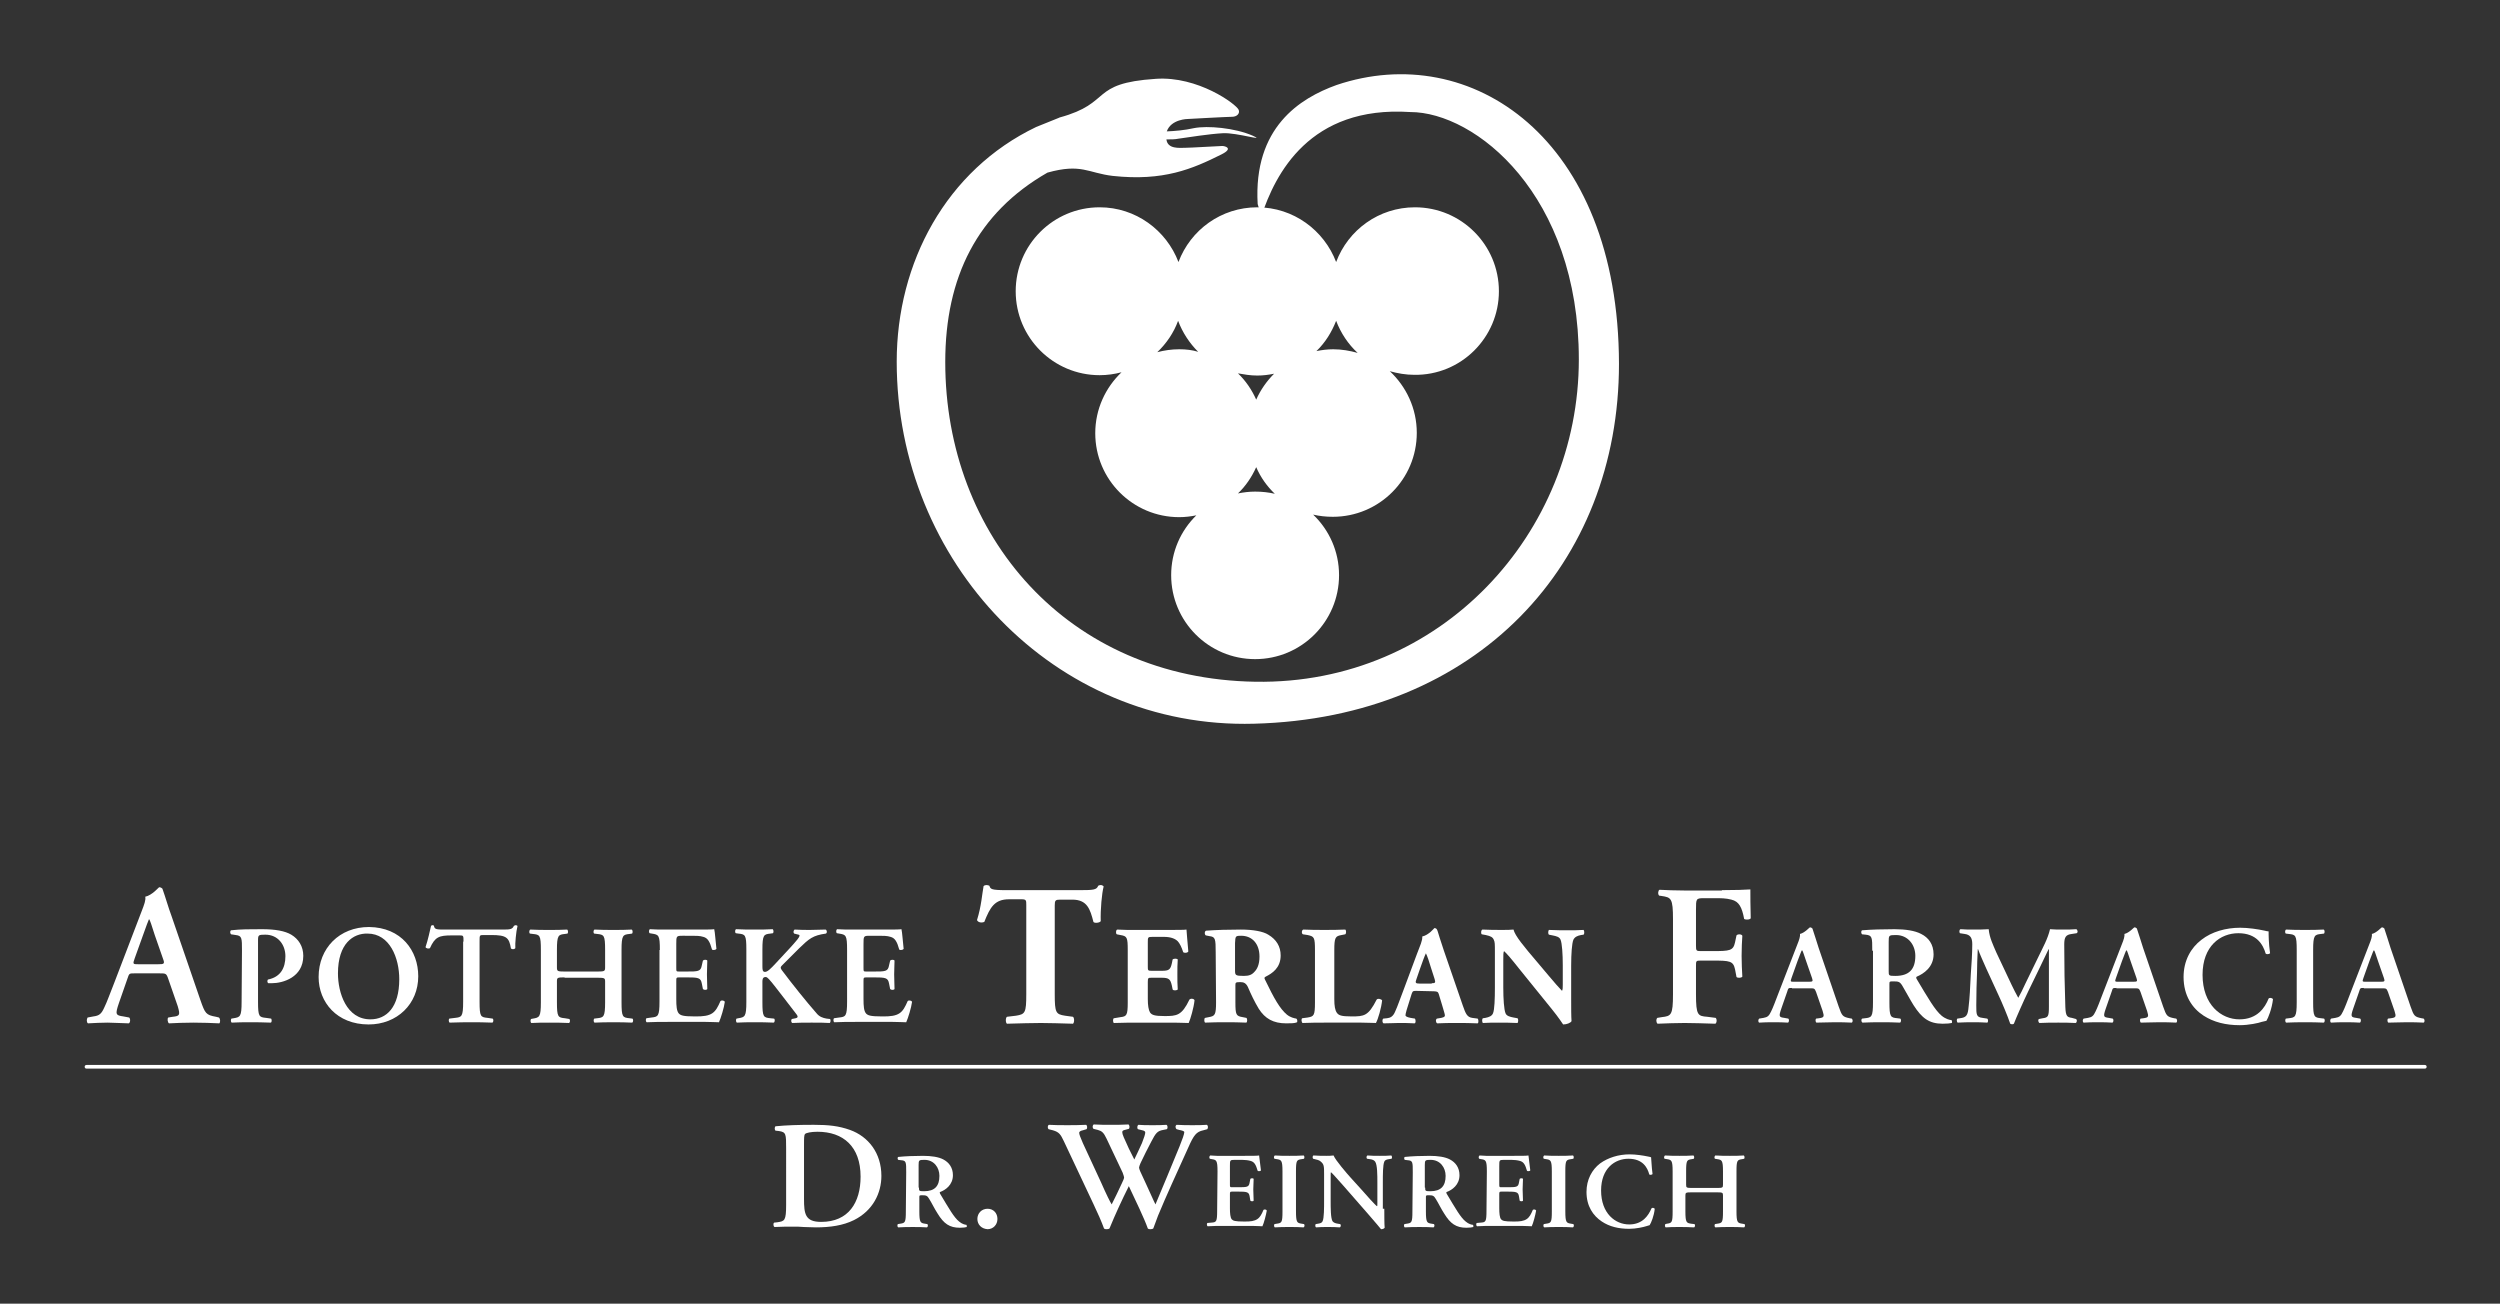 <?xml version="1.0" encoding="utf-8"?>
<!-- Generator: Adobe Illustrator 26.3.1, SVG Export Plug-In . SVG Version: 6.00 Build 0)  -->
<svg version="1.1" id="Ebene_1" xmlns="http://www.w3.org/2000/svg" xmlns:xlink="http://www.w3.org/1999/xlink" x="0px" y="0px"
	 viewBox="0 0 685 357.2" style="enable-background:new 0 0 685 357.2;" xml:space="preserve">
<rect x="0" y="0" width="685" height="357.2" fill="#333333" stroke="none"/>
<style type="text/css">
	.st0{fill:#FFFFFF;}
	.st1{fill-rule:evenodd;clip-rule:evenodd;fill:#FFFFFF;}
</style>
<g id="Hintergrund">
</g>
<g id="Hilfslinien_anzeigen">
</g>
<g>
	<g>
		<path class="st0" d="M36.8,266.7c-1.4,0-1.4,0-1.9,1.5l-2.3,6.6c-1.1,3.2-0.9,3.4,1.2,3.7l1.6,0.3c0.4,0.4,0.3,1.4-0.1,1.6
			c-1.8-0.1-3.6-0.1-5.8-0.2c-1.8,0-3.5,0.1-5.4,0.2c-0.4-0.3-0.4-1.1-0.1-1.6l1.6-0.3c1.6-0.2,2.2-0.7,3-2.5
			c0.7-1.4,1.5-3.7,2.7-6.7l7.5-19.6c0.7-1.8,1.2-3.1,1-4c1.9-0.4,3.7-2.6,3.8-2.6c0.4,0,0.7,0.2,0.9,0.4c0.9,2.5,1.6,5.1,2.5,7.5
			l7.9,23c1.3,3.7,1.5,4.1,4.3,4.6l0.8,0.2c0.4,0.4,0.4,1.3,0.1,1.6c-2.3-0.1-4.3-0.2-7.1-0.2c-2.4,0-4.8,0.1-6.7,0.2
			c-0.4-0.3-0.5-1.3-0.2-1.6l1.2-0.2c2-0.2,2.1-0.5,1.4-2.9l-2.6-7.5c-0.5-1.5-0.7-1.5-2.3-1.5H36.8z M43.4,264.2
			c1.5,0,1.8-0.1,1.3-1.4l-2.3-6.6c-0.9-2.9-1.3-4-1.5-4.3h-0.1c-0.2,0.4-0.7,1.8-1.6,4.3l-2.3,6.4c-0.6,1.6-0.4,1.6,0.9,1.6H43.4z"
			/>
		<path class="st0" d="M66.3,260.5c0-3.5,0-4.1-1.7-4.3l-1.3-0.2c-0.3-0.3-0.3-0.9,0-1.1c2.7-0.3,5-0.3,8.5-0.3c3.7,0,6.3,0.5,8,1.5
			c2,1.2,3.3,3.2,3.3,5.8c0,5.9-5.6,7.5-8.6,7.5c-0.3,0-0.7,0-1,0c-0.3-0.2-0.3-0.7-0.1-1c3.5-0.7,4.8-3.2,4.8-6.4
			c0-3.1-2-5.9-5.5-5.9c-1.9,0-2,0.1-2,1.6v16.8c0,4.1,0.3,4.2,2.2,4.4l1.4,0.2c0.2,0.3,0.2,1-0.1,1.1c-2.3-0.1-4-0.1-5.7-0.1
			s-3.4,0-5,0.1c-0.3-0.2-0.3-0.8-0.1-1.1L64,279c1.8-0.3,2.2-0.4,2.2-4.5L66.3,260.5L66.3,260.5z"/>
		<path class="st0" d="M114.6,267.5c0,7.6-5.8,13.2-13.6,13.2c-8.7,0-13.7-6.1-13.7-13c0-7.9,5.7-13.7,13.8-13.7
			C110,254.1,114.6,260.5,114.6,267.5z M92.6,266.7c0,5.3,2.3,12.6,8.9,12.6c4.4,0,7.9-3.3,7.9-11c0-5.8-2.6-12.5-8.7-12.5
			C96.8,255.7,92.6,258.5,92.6,266.7z"/>
		<path class="st0" d="M127,258c0-1.6,0-1.7-1-1.7h-2.2c-3.5,0-4.6,0.4-6,3.5c-0.3,0.2-1.1,0.1-1.2-0.3c0.7-2.1,1.2-4.5,1.5-5.8
			c0.1-0.1,0.2-0.2,0.4-0.2c0.2,0,0.3,0,0.4,0.2c0.2,1,0.7,1,3.3,1h15.7c1.9,0,2.5-0.1,2.9-1c0.2-0.1,0.3-0.2,0.5-0.2
			s0.4,0.1,0.5,0.2c-0.4,1.6-0.7,4.9-0.6,6.1c-0.2,0.3-0.8,0.4-1.2,0.1c-0.5-3-1.2-3.7-5.4-3.7h-2.2c-1,0-1,0.1-1,1.7v16.6
			c0,4.1,0.3,4.2,2.2,4.4l1.4,0.2c0.3,0.3,0.2,1-0.1,1.1c-2.2-0.1-4-0.1-5.7-0.1s-3.5,0-6,0.1c-0.3-0.2-0.3-0.9-0.1-1.1l1.6-0.2
			c1.8-0.2,2.2-0.3,2.2-4.4V258H127z"/>
		<path class="st0" d="M154.7,267.8c-2,0-2.1,0.1-2.1,1.1v5.7c0,4.1,0.3,4.2,2.2,4.4l1.2,0.2c0.3,0.3,0.2,1-0.1,1.1
			c-2-0.1-3.7-0.1-5.4-0.1s-3.4,0-4.9,0.1c-0.3-0.2-0.3-0.8-0.1-1.1l0.5-0.1c1.8-0.3,2.2-0.4,2.2-4.5v-14.3c0-4.1-0.3-4.2-2.2-4.4
			l-0.8-0.1c-0.3-0.2-0.2-1,0.1-1.1c1.7,0.1,3.5,0.1,5.2,0.1s3.4,0,4.9-0.1c0.3,0.2,0.3,0.9,0.1,1.1l-0.7,0.1
			c-1.8,0.2-2.2,0.3-2.2,4.4v4.7c0,1.1,0.1,1.2,2.1,1.2h9c2,0,2.1-0.1,2.1-1.2v-4.7c0-4.1-0.3-4.2-2.2-4.4l-0.8-0.1
			c-0.3-0.2-0.2-1,0.1-1.1c1.8,0.1,3.5,0.1,5.2,0.1s3.4,0,5-0.1c0.3,0.2,0.3,0.9,0.1,1.1l-0.7,0.1c-1.8,0.2-2.2,0.3-2.2,4.4v14.3
			c0,4.1,0.3,4.2,2.2,4.4l0.8,0.1c0.3,0.3,0.2,1-0.1,1.1c-1.7-0.1-3.4-0.1-5.1-0.1c-1.8,0-3.5,0-5.2,0.1c-0.3-0.2-0.3-0.8-0.1-1.1
			l0.8-0.1c1.8-0.2,2.2-0.3,2.2-4.4V269c0-1-0.1-1.1-2.1-1.1h-9V267.8z"/>
		<path class="st0" d="M180.8,260.3c0-4.1-0.3-4.2-2.2-4.5l-0.6-0.1c-0.3-0.3-0.2-1,0.1-1.1c0.7,0,1.5,0.1,2.4,0.1
			c0.8,0,1.7,0,2.6,0h7.4c2.5,0,4.7,0,5.2-0.1c0.2,0.7,0.4,3.7,0.6,5.4c-0.2,0.3-0.9,0.4-1.2,0.2c-0.6-2.2-1.2-3.2-2.4-3.5
			c-0.9-0.3-2-0.3-3.1-0.3H187c-1.7,0-1.7,0.1-1.7,2.3v6.5c0,1,0,1,0.9,1h1.8c3.3,0,4,0,4.3-1.7l0.3-1.3c0.3-0.3,1-0.3,1.2,0
			c0,1-0.1,2.4-0.1,3.8c0,1.5,0.1,2.8,0.1,4c-0.2,0.3-0.9,0.3-1.2,0l-0.3-1.5c-0.3-1.6-0.9-1.7-4.3-1.7h-1.8c-0.9,0-0.9,0.1-0.9,1
			v4.9c0,2,0.1,3.3,0.7,4c0.5,0.5,1.1,0.8,4.3,0.8c4.9,0.1,5.7-1,7.1-4.2c0.3-0.3,1-0.2,1.2,0.2c-0.2,1.6-1.1,4.5-1.6,5.6
			c-0.8,0-2.1-0.1-3.7-0.1c-1.6,0-3.5,0-5.8,0H183c-1.7,0-4,0-5.8,0.1c-0.3-0.2-0.3-0.8-0.1-1.1l1.4-0.2c1.8-0.2,2.2-0.3,2.2-4.4
			v-14.1H180.8z"/>
		<path class="st0" d="M208.9,264.6c0,1,0,1.7,0.7,1.7s1.6-0.9,2.9-2.3l3.9-4.2c0.5-0.5,1.6-1.8,2.1-2.4c0.7-0.9,0.7-1.2,0.3-1.3
			l-1.2-0.3c-0.3-0.3-0.2-0.8,0.1-1.1c1.6,0.1,2.9,0.1,4.3,0.1c1.7,0,2.8-0.1,4.2-0.1c0.4,0.1,0.5,0.9,0.1,1.1
			c-3.6,0.5-4.6,1.4-7.3,4c-1.7,1.7-3.2,3.2-4.7,4.7c-0.5,0.5-0.5,0.7-0.1,1.3c3,4,6.7,8.6,9.5,11.8c0.8,1,1.7,1.3,2.8,1.5l0.9,0.1
			c0.3,0.2,0.2,1-0.1,1.1c-1.3-0.1-2.9-0.1-4.9-0.1c-1.9,0-3.6,0-5.3,0.1c-0.4-0.2-0.4-0.9-0.1-1.1l1-0.2c0.6-0.1,0.7-0.5,0.3-1
			c-1.6-2-6.2-8.2-7.6-9.7c-0.3-0.3-0.6-0.6-0.9-0.6c-1,0-0.9,0.9-0.9,2v4.9c0,4.1,0.3,4.2,2.2,4.4l1,0.1c0.3,0.2,0.2,1-0.1,1.1
			c-1.8-0.1-3.5-0.1-5.2-0.1s-3.5,0-4.9,0.1c-0.3-0.2-0.3-0.9-0.1-1.1l0.5-0.1c1.8-0.3,2.2-0.4,2.2-4.5v-14.3c0-4.1-0.3-4.2-2.2-4.4
			l-0.7-0.1c-0.3-0.3-0.2-1,0.1-1.1c1.6,0.1,3.3,0.1,5.1,0.1c1.7,0,3.4,0,4.9-0.1c0.3,0.2,0.3,0.9,0.1,1.1l-0.7,0.1
			c-1.8,0.2-2.2,0.3-2.2,4.4L208.9,264.6L208.9,264.6z"/>
		<path class="st0" d="M232.1,260.3c0-4.1-0.3-4.2-2.2-4.5l-0.6-0.1c-0.3-0.3-0.2-1,0.1-1.1c0.7,0,1.5,0.1,2.4,0.1
			c0.8,0,1.7,0,2.6,0h7.4c2.5,0,4.7,0,5.2-0.1c0.2,0.7,0.4,3.7,0.6,5.4c-0.2,0.3-0.9,0.4-1.2,0.2c-0.6-2.2-1.2-3.2-2.4-3.5
			c-0.9-0.3-2-0.3-3.1-0.3h-2.6c-1.7,0-1.7,0.1-1.7,2.3v6.5c0,1,0,1,0.9,1h1.8c3.3,0,4,0,4.3-1.7l0.3-1.3c0.3-0.3,1-0.3,1.2,0
			c0,1-0.1,2.4-0.1,3.8c0,1.5,0.1,2.8,0.1,4c-0.2,0.3-0.9,0.3-1.2,0l-0.3-1.5c-0.3-1.6-0.9-1.7-4.3-1.7h-1.8c-0.9,0-0.9,0.1-0.9,1
			v4.9c0,2,0.1,3.3,0.7,4c0.5,0.5,1.1,0.8,4.3,0.8c4.9,0.1,5.7-1,7.1-4.2c0.3-0.3,1-0.2,1.2,0.2c-0.2,1.6-1.1,4.5-1.6,5.6
			c-0.8,0-2.1-0.1-3.7-0.1c-1.6,0-3.5,0-5.8,0h-4.4c-1.7,0-4,0-5.8,0.1c-0.3-0.2-0.3-0.8-0.1-1.1l1.4-0.2c1.8-0.2,2.2-0.3,2.2-4.4
			L232.1,260.3L232.1,260.3z"/>
		<path class="st0" d="M281.2,248c0-1.3,0-1.6-1.3-1.6h-3.4c-4,0-5.2,2.2-6.8,6.2c-0.7,0.3-1.7,0.2-2-0.5c1.2-3.8,1.4-7.2,1.8-9.3
			c0.2-0.2,0.5-0.3,0.8-0.3s0.6,0.1,0.8,0.2c0.3,0.9,0.4,1.2,4.6,1.2H296c3.6,0,4.5-0.1,4.9-1.2c0.2-0.1,0.4-0.2,0.7-0.2
			c0.3,0,0.7,0.2,0.8,0.4c-0.5,1.9-0.9,6.3-0.8,9.5c-0.3,0.5-1.8,0.6-2,0.2c-0.9-3.5-1.7-6.1-5.8-6.1h-3.3c-1.3,0-1.5,0.2-1.5,1.6
			v24.3c0,5.1,0.3,5.5,2.8,5.9l2.2,0.3c0.4,0.3,0.4,1.6,0,1.9c-3.6-0.1-6.3-0.2-8.8-0.2c-2.6,0-5.5,0.1-9.3,0.2
			c-0.4-0.3-0.4-1.6,0-1.9l2.5-0.3c2.5-0.4,2.8-0.8,2.8-5.9L281.2,248L281.2,248z"/>
		<path class="st0" d="M314.5,264.8c0,1.1,0,1.2,1.1,1.2h2.7c2,0,2.4-0.3,2.8-2.1l0.2-1c0.3-0.3,1.2-0.3,1.4,0
			c-0.1,1.2-0.1,2.6-0.1,4.1s0,2.8,0.1,4.1c-0.2,0.3-1.2,0.4-1.4,0l-0.2-1c-0.4-1.8-0.8-2.2-2.8-2.2h-2.7c-1,0-1.1,0-1.1,1.2v4.6
			c0,1.8,0.2,3,0.6,3.7c0.5,0.7,1.2,1,4,1c3.3,0,4.7-0.1,6.8-4.5c0.3-0.4,1.3-0.3,1.4,0.2c-0.2,2-1.1,5.1-1.6,6.2
			c-1,0-2.5-0.1-4-0.1s-3.3,0-4.9,0h-5c-1.8,0-3.7,0-6.6,0.1c-0.3-0.2-0.3-1.2,0-1.3l1.8-0.3c1.7-0.2,2-0.5,2-4v-14.4
			c0-3.5-0.2-3.8-2-4.1l-1-0.2c-0.3-0.2-0.3-1.1,0.1-1.3c0.9,0,1.8,0.1,2.8,0.1c0.9,0,1.8,0,2.8,0h8.2c2.5,0,4.7,0,5.2-0.1
			c0,0.6,0.3,3.4,0.5,6c-0.2,0.4-1,0.5-1.4,0.2c-0.4-1.3-1-2.5-1.5-3c-0.7-0.7-1.9-1.2-3.8-1.2h-3.1c-1.3,0-1.3,0.1-1.3,1.5V264.8z"
			/>
		<path class="st0" d="M333.1,261c0-3.8-0.1-4.3-1.7-4.5l-1-0.2c-0.4-0.2-0.4-1.2,0.1-1.3c2.9-0.2,5.9-0.3,9.5-0.3
			c3.3,0,6.1,0.5,7.5,1.4c2.2,1.3,3.4,3.2,3.4,5.7c0,3.4-2.3,4.9-4.1,5.8c-0.4,0.2-0.4,0.4-0.2,0.8c2.5,5.2,4.1,8,6,9.6
			c1,0.8,2,1,2.6,1.1c0.3,0.2,0.3,0.8,0.2,1c-0.6,0.3-1.8,0.3-3,0.3c-3.5,0-5.8-1.3-7.5-4c-1.2-2-2.1-3.9-3-6c-0.5-1-1.1-1.3-2-1.3
			c-1.3,0-1.4,0.1-1.4,0.8v4.7c0,3.5,0.2,3.8,2,4.1l1,0.2c0.3,0.2,0.3,1.1,0,1.3c-2-0.1-3.8-0.1-5.7-0.1c-1.9,0-3.6,0-5.6,0.1
			c-0.3-0.2-0.3-1.2,0-1.3l1-0.2c1.7-0.3,2-0.6,2-4.1L333.1,261L333.1,261z M338.4,265.9c0,1.3,0.1,1.5,2.4,1.5
			c1.4,0,2.2-0.3,2.9-1.1c0.7-0.7,1.4-1.9,1.4-4.2c0-3.5-2-5.7-5-5.7c-1.6,0-1.6,0.1-1.7,2L338.4,265.9L338.4,265.9z"/>
		<path class="st0" d="M365.6,273.8c0,1.8,0.2,3,0.7,3.7s1.2,1,4,1c3.5,0,4.6-0.1,6.9-4.6c0.3-0.4,1.2-0.2,1.5,0.2
			c-0.2,2-1.1,5.2-1.7,6.2c-1,0-2.5-0.1-4-0.1s-3.3,0-4.8,0H363c-1.8,0-3.7,0-6.1,0.1c-0.3-0.2-0.4-1.1-0.1-1.3l1.5-0.2
			c1.7-0.3,2-0.5,2-4.1v-14.3c0-3.6-0.2-3.8-2-4.2L357,256c-0.4-0.2-0.4-1.1,0.1-1.3c2,0.1,3.9,0.1,5.8,0.1c1.8,0,3.8,0,5.7-0.1
			c0.3,0.2,0.3,1.1,0,1.3l-1,0.2c-1.7,0.3-2,0.6-2,4.2V273.8z"/>
		<path class="st0" d="M388.1,271.5c-0.9,0-1,0-1.3,0.8l-1.4,4.5c-0.2,0.8-0.3,1.1-0.3,1.4c0,0.2,0.3,0.5,1.4,0.7l1.2,0.2
			c0.2,0.3,0.3,1.2-0.1,1.3c-1.3-0.1-2.9-0.1-4.5-0.1c-1.3,0-2.2,0.1-4,0.1c-0.4-0.2-0.4-1-0.1-1.3l1-0.1c0.9-0.1,1.7-0.4,2.3-1.9
			c0.7-1.5,1.3-3.4,2.4-6.2l3.5-9.4c0.9-2.4,1.6-3.8,1.5-4.9c1.8-0.4,3.3-2.3,3.3-2.3c0.5,0,0.7,0.2,0.9,0.8
			c0.3,1.1,0.8,2.5,1.7,5.3l5.2,15.1c0.8,2.3,1.2,3.2,2.6,3.4l1.5,0.2c0.2,0.2,0.3,1.1,0,1.3c-1.8-0.1-3.9-0.1-5.9-0.1
			c-1.9,0-3.4,0-5.2,0.1c-0.4-0.2-0.5-1-0.1-1.3l1.2-0.2c0.9-0.2,1-0.4,1-0.7c0-0.3-0.3-1.2-0.7-2.6l-1-3.3
			c-0.2-0.6-0.5-0.7-1.8-0.7L388.1,271.5L388.1,271.5z M392.3,269.4c0.9,0,1.1-0.1,0.8-1.1l-1-3.1c-0.5-1.7-1-3.2-1.4-4
			c-0.4,0.8-1,2.5-1.6,4.2l-1,2.9c-0.4,1-0.2,1.2,0.8,1.2h3.4V269.4z"/>
		<path class="st0" d="M430.5,273.6c0,2.5,0,4.9,0.1,6.2c-0.3,0.5-1.3,0.9-2.3,0.9c0,0-1.3-2-3.1-4.2l-8.9-11
			c-2.2-2.8-3.5-4.3-4.2-4.9c-0.2,0.4-0.2,1-0.2,2.5v7.5c0,3.1,0.2,6,0.6,7c0.3,0.8,1.2,1,2.2,1.2l1.1,0.2c0.3,0.3,0.2,1.1,0,1.3
			c-2.1-0.1-3.6-0.1-5.2-0.1c-1.4,0-2.8,0-4.3,0.1c-0.2-0.2-0.3-1,0-1.3l0.7-0.1c1-0.2,1.8-0.5,2.1-1.3c0.4-1,0.5-3.9,0.5-7v-9.8
			c0-2.1,0-2.7-0.3-3.3c-0.3-0.7-0.8-1-2.2-1.3L406,256c-0.3-0.3-0.2-1.2,0.2-1.3c1.8,0.1,3.7,0.1,5.3,0.1c1.3,0,2.4,0,3.2-0.1
			c0.4,1.7,2.9,4.7,6.4,8.8l3.2,3.8c1.7,2,2.8,3.3,3.7,4.2c0.2-0.4,0.2-1,0.2-1.7v-5.3c0-3.1-0.2-6-0.6-7c-0.3-0.8-1.2-1-2.2-1.2
			l-1-0.2c-0.3-0.3-0.2-1.1,0-1.3c2.1,0.1,3.6,0.1,5.2,0.1c1.4,0,2.8,0,4.3-0.1c0.2,0.2,0.3,1,0,1.3l-0.7,0.1
			c-1,0.2-1.7,0.5-2.1,1.3c-0.4,1-0.6,3.9-0.6,7L430.5,273.6L430.5,273.6z"/>
		<path class="st0" d="M471.8,243.9c3.5,0,6.6-0.1,7.8-0.2c0,1.2,0,5.3,0.1,7.9c-0.2,0.4-1.2,0.5-1.8,0.2c-0.6-3.2-1.4-4.8-3.5-5.3
			c-1.5-0.4-2.9-0.4-4.6-0.4H467c-2.3,0-2.3,0.1-2.3,3.2v9.8c0,1.4,0.1,1.5,1.3,1.5h3.2c4.8,0,5.7-0.1,6.2-2.4l0.4-1.9
			c0.3-0.4,1.4-0.4,1.6,0.1c-0.1,1.4-0.2,3.5-0.2,5.5s0.1,4,0.2,5.7c-0.3,0.4-1.3,0.4-1.6,0.1l-0.4-2.1c-0.5-2.3-1.4-2.4-6.2-2.4
			H466c-1.3,0-1.3,0.1-1.3,1.5v7.7c0,5.8,0.5,6,3.1,6.2l2.3,0.3c0.4,0.4,0.3,1.4-0.1,1.6c-3.5-0.1-6-0.2-8.4-0.2s-4.9,0.1-7.4,0.2
			c-0.4-0.2-0.5-1.2-0.1-1.6l1.2-0.2c2.6-0.3,3.1-0.5,3.1-6.3v-20.5c0-5.8-0.5-6-3.1-6.4l-0.7-0.1c-0.4-0.4-0.3-1.4,0.1-1.6
			c1.9,0.1,4.4,0.2,6.8,0.2h10.3V243.9z"/>
		<path class="st0" d="M491,270.7c-1,0-1,0-1.3,1l-1.6,4.6c-0.8,2.3-0.6,2.4,0.8,2.6l1.1,0.2c0.3,0.3,0.2,1-0.1,1.1
			c-1.2-0.1-2.5-0.1-4.1-0.1c-1.3,0-2.5,0-3.8,0.1c-0.3-0.2-0.3-0.8,0-1.1l1.2-0.2c1.1-0.2,1.5-0.5,2.1-1.8c0.5-1,1.1-2.6,1.9-4.7
			l5.3-13.7c0.5-1.2,0.8-2.2,0.7-2.8c1.3-0.3,2.6-1.8,2.7-1.8c0.3,0,0.5,0.1,0.7,0.3c0.6,1.7,1.1,3.5,1.7,5.3l5.5,16.1
			c0.9,2.6,1.1,2.8,3,3.2l0.6,0.1c0.3,0.3,0.3,0.9,0,1.1c-1.6-0.1-3-0.1-5-0.1c-1.7,0-3.3,0.1-4.7,0.1c-0.3-0.2-0.3-0.9-0.1-1.1
			l0.8-0.1c1.4-0.2,1.5-0.4,1-2l-1.8-5.2c-0.4-1-0.5-1-1.6-1h-5V270.7z M495.6,269c1.1,0,1.2-0.1,0.9-1l-1.6-4.6
			c-0.7-2-0.9-2.8-1.1-3h-0.1c-0.2,0.3-0.5,1.2-1.2,3l-1.6,4.5c-0.4,1.1-0.3,1.1,0.6,1.1H495.6z"/>
		<path class="st0" d="M513,260.5c0-3.7,0-4.2-1.8-4.4l-1-0.1c-0.3-0.3-0.3-0.9,0-1.1c2.4-0.2,5.7-0.3,8.9-0.3c3,0,5.6,0.4,7.3,1.3
			c2,1,3.4,2.8,3.4,5.6c0,3.5-2.7,5.3-4.6,6.1c-0.2,0.1-0.2,0.4,0,0.7c3.1,5.2,5,8.5,6.8,10c1.1,0.9,2.2,1.2,2.7,1.2
			c0.2,0.2,0.2,0.6,0.1,0.8c-0.5,0.1-1.2,0.2-2.5,0.2c-3.7,0-5.7-1.5-8-5.1c-1-1.6-2.1-3.7-3-5.2c-0.7-1.2-1.1-1.3-2.4-1.3
			c-1.2,0-1.2,0-1.2,0.8v4.9c0,4.1,0.3,4.2,2.2,4.4l0.8,0.1c0.3,0.3,0.2,1-0.1,1.1c-1.7-0.1-3.4-0.1-5.1-0.1c-1.7,0-3.4,0-5.2,0.1
			c-0.3-0.2-0.4-0.8-0.1-1.1l0.8-0.1c1.8-0.2,2.2-0.3,2.2-4.4v-14.1H513z M517.5,266.1c0,1.2,0,1.3,1.8,1.3c3.8,0,5.5-1.8,5.5-5.5
			c0-3-2-5.7-5.3-5.7c-2,0-2,0.1-2,1.9V266.1z"/>
		<path class="st0" d="M568.8,279.2c0.4,0.2,0.3,1-0.1,1.1c-1.7-0.1-3.2-0.1-4.7-0.1c-1.8,0-3.5,0-5.2,0.1c-0.3-0.2-0.5-0.9-0.1-1.1
			l1-0.2c1.5-0.2,1.7-0.5,1.7-3.2v-15.7h-0.1c-1,2.1-1.6,3.3-2.3,4.8l-3.3,6.8c-1.3,2.7-3.2,7-3.9,8.8c-0.2,0.2-0.7,0.2-1,0
			c-0.7-2.1-2.3-5.9-3.2-7.8l-3.4-7.4c-0.7-1.6-1.8-4-2.2-5.2h-0.1c-0.1,1.9-0.2,4.9-0.2,6.5c-0.1,2.3-0.2,5.8-0.2,8.9
			c0,2.5,0,3.2,1.7,3.4l1.3,0.2c0.3,0.2,0.3,1,0,1.1c-1.4-0.1-2.6-0.1-4-0.1c-1.2,0-2.6,0-4.1,0.1c-0.3-0.2-0.3-0.9-0.1-1.1l0.7-0.1
			c1.8-0.2,2.2-0.8,2.4-3.2c0.3-2.4,0.4-4.9,0.6-8.9c0.2-2.6,0.4-5.8,0.4-8.2c0-1.8-0.6-2.6-2.1-2.8l-1.3-0.2
			c-0.2-0.3-0.2-1,0.2-1.1c1.2,0.1,2.2,0.1,3.6,0.1c1.3,0,2.7,0,4.1-0.1c0.2,2.3,1.2,4.3,2.1,6.4l4.2,8.9c0.3,0.7,1.3,2.6,1.8,3.5
			c0.6-1.1,1.2-2.2,2-4l3.6-7.4c1.2-2.5,2.5-4.8,3.1-7.4c1,0.1,2.3,0.1,3.2,0.1c1.6,0,3,0,4-0.1c0.4,0.2,0.5,0.9,0.1,1.1l-1.3,0.2
			c-1.7,0.2-2.1,0.9-2.1,2.9c0,5.7,0.1,11.4,0.3,17.1c0.1,2.6,0.5,2.8,1.8,3L568.8,279.2z"/>
		<path class="st0" d="M579.9,270.7c-1,0-1,0-1.3,1l-1.6,4.6c-0.8,2.3-0.6,2.4,0.8,2.6l1.1,0.2c0.3,0.3,0.2,1-0.1,1.1
			c-1.2-0.1-2.5-0.1-4.1-0.1c-1.3,0-2.5,0-3.8,0.1c-0.3-0.2-0.3-0.8,0-1.1l1.2-0.2c1.1-0.2,1.5-0.5,2.1-1.8c0.5-1,1.1-2.6,1.9-4.7
			l5.3-13.7c0.5-1.2,0.8-2.2,0.7-2.8c1.3-0.3,2.6-1.8,2.7-1.8c0.3,0,0.5,0.1,0.7,0.3c0.6,1.7,1.1,3.5,1.7,5.3l5.5,16.1
			c0.9,2.6,1.1,2.8,3,3.2l0.6,0.1c0.3,0.3,0.3,0.9,0,1.1c-1.6-0.1-3-0.1-5-0.1c-1.7,0-3.3,0.1-4.7,0.1c-0.3-0.2-0.3-0.9-0.1-1.1
			l0.8-0.1c1.4-0.2,1.5-0.4,1-2l-1.8-5.2c-0.4-1-0.5-1-1.6-1h-5V270.7z M584.5,269c1.1,0,1.2-0.1,0.9-1l-1.6-4.6
			c-0.7-2-0.9-2.8-1.1-3h-0.1c-0.2,0.3-0.5,1.2-1.2,3l-1.6,4.5c-0.4,1.1-0.3,1.1,0.6,1.1H584.5z"/>
		<path class="st0" d="M622,261.2c-0.3,0.3-1,0.3-1.2,0.1c-0.7-2.4-2.4-5.6-7.5-5.6c-4.9,0-9.8,3.5-9.8,11.4
			c0,8.2,5.1,12.2,10.1,12.2c4.9,0,7-3.2,8-5.7c0.3-0.3,1-0.2,1.2,0.2c-0.3,2.6-1.3,5.1-1.8,5.9c-0.5,0.1-0.9,0.2-1.3,0.3
			c-0.8,0.3-3.5,0.9-6,0.9c-3.8,0-7.1-0.8-9.9-2.6c-3.1-2-5.5-5.5-5.5-10.6c0-4.5,2-8,4.9-10.2c2.8-2.2,6.7-3.3,10.6-3.3
			c2.2,0,4.9,0.4,6.7,0.8c0.5,0.1,0.7,0.2,1.1,0.2C621.6,256.1,621.6,258.4,622,261.2z"/>
		<path class="st0" d="M633.8,274.6c0,4.1,0.3,4.2,2.2,4.4l0.8,0.1c0.3,0.3,0.2,1-0.1,1.1c-1.7-0.1-3.4-0.1-5.1-0.1s-3.5,0-5.2,0.1
			c-0.3-0.2-0.3-0.8-0.1-1.1l0.8-0.1c1.8-0.2,2.2-0.3,2.2-4.4v-14.3c0-4.1-0.3-4.2-2.2-4.4l-0.8-0.1c-0.3-0.3-0.2-1,0.1-1.1
			c1.7,0.1,3.4,0.1,5.2,0.1c1.7,0,3.4,0,5.1-0.1c0.3,0.2,0.3,0.8,0.1,1.1l-0.8,0.1c-1.8,0.2-2.2,0.3-2.2,4.4V274.6z"/>
		<path class="st0" d="M647.7,270.7c-1,0-1,0-1.3,1l-1.6,4.6c-0.8,2.3-0.6,2.4,0.8,2.6l1.1,0.2c0.3,0.3,0.2,1-0.1,1.1
			c-1.2-0.1-2.5-0.1-4.1-0.1c-1.3,0-2.5,0-3.8,0.1c-0.3-0.2-0.3-0.8,0-1.1l1.2-0.2c1.1-0.2,1.5-0.5,2.1-1.8c0.5-1,1.1-2.6,1.9-4.7
			l5.3-13.7c0.5-1.2,0.8-2.2,0.7-2.8c1.3-0.3,2.6-1.8,2.7-1.8c0.3,0,0.5,0.1,0.7,0.3c0.6,1.7,1.1,3.5,1.7,5.3l5.5,16.1
			c0.9,2.6,1.1,2.8,3,3.2l0.6,0.1c0.3,0.3,0.3,0.9,0,1.1c-1.6-0.1-3-0.1-5-0.1c-1.7,0-3.3,0.1-4.7,0.1c-0.3-0.2-0.3-0.9-0.1-1.1
			l0.8-0.1c1.4-0.2,1.5-0.4,1-2l-1.8-5.2c-0.4-1-0.5-1-1.6-1h-5V270.7z M652.3,269c1.1,0,1.2-0.1,0.9-1l-1.6-4.6
			c-0.7-2-0.9-2.8-1.1-3h-0.1c-0.2,0.3-0.5,1.2-1.2,3l-1.6,4.5c-0.4,1.1-0.3,1.1,0.6,1.1H652.3z"/>
		<path class="st0" d="M215.4,314.7c0-4,0-4.5-2-4.8l-0.9-0.1c-0.3-0.2-0.3-1,0-1.2c3-0.3,6.4-0.4,10.5-0.4c4,0,6.8,0.3,9.9,1.4
			c5,1.8,8.6,6.3,8.6,12.6c0,4.7-2.3,9.5-7.5,12.1c-3,1.5-6.6,2-10.4,2c-1.3,0-2.4-0.1-3.4-0.1c-1-0.1-1.9-0.1-2.7-0.1
			c-1.6,0-3.5,0-5.3,0.1c-0.3-0.2-0.4-0.9-0.1-1.2l0.9-0.1c2-0.3,2.4-0.4,2.4-4.8V314.7z M220.3,328.5c0,4.1,0.3,6.3,4.7,6.3
			c7.5,0,10.8-5.3,10.8-12.4c0-8.3-4.8-12.3-11.8-12.3c-1.8,0-3.1,0.3-3.4,0.6c-0.3,0.3-0.3,1.1-0.3,3.1V328.5z"/>
		<path class="st0" d="M248.3,321.2c0-2.8,0-3.2-1.4-3.3l-0.8-0.1c-0.2-0.2-0.2-0.7,0-0.8c1.9-0.2,4.4-0.3,6.8-0.3
			c2.3,0,4.3,0.3,5.6,1c1.5,0.8,2.6,2.2,2.6,4.3c0,2.7-2.1,4.1-3.5,4.6c-0.2,0.1-0.1,0.3,0,0.5c2.4,4,3.8,6.5,5.2,7.6
			c0.8,0.7,1.7,0.9,2,0.9c0.1,0.1,0.1,0.4,0.1,0.6c-0.4,0.1-0.9,0.2-1.9,0.2c-2.8,0-4.4-1.1-6.1-3.9c-0.8-1.2-1.6-2.9-2.3-4
			c-0.5-0.9-0.9-1-1.8-1c-0.9,0-0.9,0-0.9,0.6v3.8c0,3.1,0.3,3.2,1.6,3.4l0.6,0.1c0.2,0.2,0.2,0.7-0.1,0.9c-1.3-0.1-2.6-0.1-3.9-0.1
			c-1.3,0-2.6,0-4,0.1c-0.2-0.1-0.3-0.6-0.1-0.9l0.6-0.1c1.4-0.2,1.6-0.3,1.6-3.4L248.3,321.2L248.3,321.2z M251.8,325.4
			c0,0.9,0,1,1.4,1c2.9,0,4.2-1.4,4.2-4.2c0-2.3-1.5-4.4-4.1-4.4c-1.5,0-1.6,0.1-1.6,1.4v6.2H251.8z"/>
		<path class="st0" d="M267.8,334c0-1.6,1.2-2.8,2.8-2.8c1.6,0,2.7,1.2,2.7,2.8c0,1.6-1.2,2.8-2.7,2.8
			C268.9,336.7,267.8,335.5,267.8,334z"/>
		<path class="st0" d="M329.7,309.7c-1.9,0.4-2.6,1.3-4.1,4.7c-3.2,7.1-5.9,12.9-8.3,18.7c-0.6,1.6-1,2.7-1.3,3.5
			c-0.1,0.1-0.4,0.2-0.7,0.2s-0.6,0-0.8-0.2c-0.9-2.6-3.5-8-5.2-11.6c-1.9,3.8-3.7,7.7-5.3,11.6c-0.1,0.1-0.4,0.2-0.7,0.2
			c-0.3,0-0.6,0-0.8-0.2c-0.7-1.9-1.7-4.2-2.9-6.7l-8.1-17.2c-0.9-1.9-1.3-2.5-3-3l-1.2-0.3c-0.3-0.3-0.3-1,0.1-1.2
			c1.5,0.1,3.3,0.1,5.1,0.1c1.5,0,3.1,0,5.1-0.1c0.3,0.2,0.4,0.9,0.1,1.2l-1,0.3c-0.5,0.1-1,0.3-1,0.7c0,0.4,0.3,1.2,1,2.8l5,10.8
			c1.4,3.2,2.5,5.4,2.9,6c0.9-1.7,1.8-3.7,2.8-5.8c0.3-0.6,0.6-1.3,0.6-1.6c0-0.2-0.2-0.7-0.4-1.3l-4.4-9.3
			c-0.8-1.7-1.3-2.1-2.4-2.4l-1.2-0.3c-0.3-0.3-0.3-1,0.1-1.2c1.7,0.1,3.1,0.1,4.5,0.1c1.7,0,3.3,0,5-0.1c0.3,0.2,0.4,0.9,0.1,1.2
			l-1.1,0.3c-0.5,0.1-0.7,0.3-0.7,0.6c0,0.3,0.1,0.7,0.4,1.4c0.9,2.1,1.9,4.2,2.9,6.1c0.7-1.4,1.4-3,2.1-4.5
			c0.6-1.5,0.9-2.5,0.9-2.9c0-0.3-0.3-0.5-0.8-0.6l-1.2-0.3c-0.3-0.3-0.2-1,0.1-1.2c1.1,0.1,2.3,0.1,3.9,0.1c1.5,0,2.5,0,3.8-0.1
			c0.4,0.2,0.4,1,0.1,1.2l-1,0.2c-1.6,0.3-2,0.8-3.3,3.3c-0.9,1.7-2,3.9-2.9,5.8c-0.2,0.5-0.4,1-0.4,1.2s0.1,0.5,0.3,1l1.8,3.9
			c0.9,1.9,2,4.5,2.4,5.2c2.1-5,4.4-10.5,6.6-15.9c0.7-1.7,1.3-3.4,1.3-3.9c0-0.3-0.8-0.5-1.4-0.6l-0.7-0.2c-0.4-0.3-0.4-1,0-1.2
			c1.6,0.1,2.9,0.1,4.3,0.1s2.7,0,4-0.1c0.3,0.2,0.4,0.8,0.1,1.2L329.7,309.7z"/>
		<path class="st0" d="M333.6,321c0-3.1-0.3-3.2-1.6-3.4l-0.5-0.1c-0.2-0.2-0.2-0.7,0.1-0.9c0.6,0,1.2,0.1,1.8,0.1c0.6,0,1.3,0,2,0
			h5.6c1.9,0,3.6,0,4-0.1c0.1,0.5,0.3,2.8,0.5,4.1c-0.1,0.2-0.7,0.3-0.9,0.1c-0.5-1.7-0.9-2.4-1.9-2.7c-0.7-0.2-1.6-0.3-2.4-0.3h-2
			c-1.3,0-1.3,0.1-1.3,1.7v5c0,0.8,0,0.8,0.7,0.8h1.4c2.6,0,3.1,0,3.3-1.3l0.2-1c0.2-0.2,0.8-0.2,0.9,0c0,0.8-0.1,1.9-0.1,2.9
			c0,1.1,0.1,2.1,0.1,3.1c-0.1,0.2-0.7,0.2-0.9,0l-0.2-1.2c-0.2-1.2-0.7-1.3-3.3-1.3h-1.4c-0.7,0-0.7,0.1-0.7,0.8v3.7
			c0,1.5,0.1,2.6,0.5,3.1c0.4,0.4,0.9,0.6,3.3,0.6c3.7,0.1,4.4-0.8,5.4-3.2c0.3-0.2,0.8-0.1,0.9,0.2c-0.2,1.2-0.8,3.5-1.2,4.3
			c-0.6,0-1.6-0.1-2.8-0.1c-1.2,0-2.7,0-4.4,0h-3.4c-1.3,0-3.1,0-4.4,0.1c-0.2-0.1-0.3-0.6-0.1-0.9l1.1-0.1c1.4-0.1,1.6-0.2,1.6-3.4
			L333.6,321L333.6,321z"/>
		<path class="st0" d="M355.1,331.9c0,3.1,0.3,3.2,1.6,3.4l0.6,0.1c0.2,0.2,0.2,0.7-0.1,0.9c-1.3-0.1-2.6-0.1-3.9-0.1s-2.7,0-4,0.1
			c-0.2-0.1-0.3-0.6-0.1-0.9l0.6-0.1c1.4-0.2,1.6-0.3,1.6-3.4V321c0-3.1-0.3-3.2-1.6-3.4l-0.6-0.1c-0.2-0.2-0.2-0.7,0.1-0.9
			c1.3,0.1,2.6,0.1,4,0.1c1.3,0,2.6,0,3.9-0.1c0.2,0.1,0.3,0.6,0.1,0.9l-0.6,0.1c-1.4,0.2-1.6,0.3-1.6,3.4V331.9z"/>
		<path class="st0" d="M379.3,331.2c0,0.9,0,4.5,0.1,5.2c-0.2,0.3-0.6,0.4-1,0.4c-0.5-0.6-1.3-1.6-3.4-4l-6.9-7.9
			c-1.9-2.1-2.9-3.3-3.4-3.7c-0.1,0-0.1,0.3-0.1,1.9v5.7c0,2.2,0,4.9,0.5,5.8c0.3,0.4,0.8,0.6,1.5,0.7l0.6,0.1
			c0.3,0.2,0.2,0.8-0.1,0.9c-1.1-0.1-2.2-0.1-3.4-0.1c-1.2,0-2,0-3.1,0.1c-0.2-0.1-0.3-0.6-0.1-0.9l0.6-0.1c0.6-0.1,1.1-0.2,1.3-0.7
			c0.4-0.9,0.4-3.5,0.4-5.8v-7c0-2.3,0-2.8-1-3.6c-0.3-0.3-1.1-0.5-1.6-0.6l-0.4-0.1c-0.2-0.2-0.2-0.8,0.1-0.9
			c1.1,0.1,2.7,0.1,3.5,0.1c0.6,0,1.3,0,2-0.1c0.5,1.3,3.7,5,4.7,6.1l2.9,3.2c1.2,1.4,4,4.5,4.3,4.6c0.1-0.1,0.1-0.2,0.1-0.7v-5.7
			c0-2.2,0-4.9-0.6-5.8c-0.3-0.4-0.7-0.6-1.5-0.7l-0.7-0.1c-0.3-0.2-0.2-0.8,0.1-0.9c1.1,0.1,2.2,0.1,3.4,0.1c1.3,0,2,0,3.1-0.1
			c0.2,0.1,0.3,0.6,0.1,0.9l-0.7,0.1c-0.6,0.1-1.1,0.2-1.3,0.7c-0.4,0.9-0.4,3.5-0.4,5.8v7.1H379.3z"/>
		<path class="st0" d="M387.1,321.2c0-2.8,0-3.2-1.4-3.3l-0.8-0.1c-0.2-0.2-0.2-0.7,0-0.8c1.9-0.2,4.4-0.3,6.8-0.3
			c2.3,0,4.3,0.3,5.6,1c1.5,0.8,2.6,2.2,2.6,4.3c0,2.7-2.1,4.1-3.5,4.6c-0.2,0.1-0.1,0.3,0,0.5c2.4,4,3.8,6.5,5.2,7.6
			c0.8,0.7,1.7,0.9,2,0.9c0.1,0.1,0.1,0.4,0.1,0.6c-0.4,0.1-0.9,0.2-1.9,0.2c-2.8,0-4.4-1.1-6.1-3.9c-0.8-1.2-1.6-2.9-2.3-4
			c-0.5-0.9-0.9-1-1.8-1s-0.9,0-0.9,0.6v3.8c0,3.1,0.3,3.2,1.6,3.4l0.6,0.1c0.2,0.2,0.2,0.7-0.1,0.9c-1.3-0.1-2.6-0.1-3.9-0.1
			s-2.6,0-4,0.1c-0.2-0.1-0.3-0.6-0.1-0.9l0.6-0.1c1.4-0.2,1.6-0.3,1.6-3.4L387.1,321.2L387.1,321.2z M390.5,325.4c0,0.9,0,1,1.4,1
			c2.9,0,4.2-1.4,4.2-4.2c0-2.3-1.5-4.4-4.1-4.4c-1.5,0-1.6,0.1-1.6,1.4v6.2H390.5z"/>
		<path class="st0" d="M407.4,321c0-3.1-0.3-3.2-1.6-3.4l-0.5-0.1c-0.2-0.2-0.2-0.7,0.1-0.9c0.6,0,1.2,0.1,1.8,0.1c0.6,0,1.3,0,2,0
			h5.6c1.9,0,3.6,0,4-0.1c0.1,0.5,0.3,2.8,0.5,4.1c-0.1,0.2-0.7,0.3-0.9,0.1c-0.5-1.7-0.9-2.4-1.9-2.7c-0.7-0.2-1.6-0.3-2.4-0.3h-2
			c-1.3,0-1.3,0.1-1.3,1.7v5c0,0.8,0,0.8,0.7,0.8h1.4c2.6,0,3.1,0,3.3-1.3l0.2-1c0.2-0.2,0.8-0.2,0.9,0c0,0.8-0.1,1.9-0.1,2.9
			c0,1.1,0.1,2.1,0.1,3.1c-0.1,0.2-0.7,0.2-0.9,0l-0.2-1.2c-0.2-1.2-0.7-1.3-3.3-1.3h-1.4c-0.7,0-0.7,0.1-0.7,0.8v3.7
			c0,1.5,0.1,2.6,0.5,3.1c0.4,0.4,0.9,0.6,3.3,0.6c3.7,0.1,4.4-0.8,5.4-3.2c0.3-0.2,0.8-0.1,0.9,0.2c-0.2,1.2-0.8,3.5-1.2,4.3
			c-0.6,0-1.6-0.1-2.8-0.1c-1.2,0-2.7,0-4.4,0h-3.4c-1.3,0-3.1,0-4.4,0.1c-0.2-0.1-0.3-0.6-0.1-0.9l1.1-0.1c1.4-0.1,1.6-0.2,1.6-3.4
			L407.4,321L407.4,321z"/>
		<path class="st0" d="M428.9,331.9c0,3.1,0.3,3.2,1.6,3.4l0.6,0.1c0.2,0.2,0.2,0.7-0.1,0.9c-1.3-0.1-2.6-0.1-3.9-0.1s-2.7,0-4,0.1
			c-0.2-0.1-0.3-0.6-0.1-0.9l0.6-0.1c1.4-0.2,1.6-0.3,1.6-3.4V321c0-3.1-0.3-3.2-1.6-3.4l-0.6-0.1c-0.2-0.2-0.2-0.7,0.1-0.9
			c1.3,0.1,2.6,0.1,4,0.1c1.3,0,2.6,0,3.9-0.1c0.2,0.1,0.3,0.6,0.1,0.9l-0.6,0.1c-1.4,0.2-1.6,0.3-1.6,3.4V331.9z"/>
		<path class="st0" d="M452.8,321.7c-0.2,0.2-0.7,0.3-0.9,0.1c-0.5-1.9-1.8-4.3-5.7-4.3c-3.7,0-7.5,2.6-7.5,8.7
			c0,6.3,3.9,9.3,7.7,9.3c3.7,0,5.3-2.5,6.1-4.4c0.3-0.3,0.7-0.1,0.9,0.1c-0.2,2-1,3.9-1.4,4.5c-0.4,0.1-0.7,0.2-1,0.3
			c-0.6,0.2-2.7,0.7-4.6,0.7c-2.9,0-5.4-0.6-7.5-2c-2.4-1.6-4.2-4.2-4.2-8.1c0-3.4,1.5-6.1,3.7-7.8c2.2-1.6,5.1-2.5,8.1-2.5
			c1.7,0,3.7,0.3,5.1,0.6c0.4,0.1,0.6,0.1,0.8,0.2C452.5,317.8,452.5,319.5,452.8,321.7z"/>
		<path class="st0" d="M463.4,326.7c-1.5,0-1.6,0.1-1.6,0.9v4.3c0,3.1,0.3,3.2,1.6,3.4l0.9,0.1c0.2,0.2,0.2,0.7-0.1,0.9
			c-1.5-0.1-2.9-0.1-4.1-0.1c-1.3,0-2.6,0-3.7,0.1c-0.2-0.1-0.3-0.6-0.1-0.9l0.4-0.1c1.4-0.2,1.6-0.3,1.6-3.4V321
			c0-3.1-0.3-3.2-1.6-3.4l-0.6-0.1c-0.2-0.1-0.2-0.7,0.1-0.9c1.3,0.1,2.7,0.1,4,0.1s2.6,0,3.8-0.1c0.2,0.1,0.3,0.7,0.1,0.9l-0.5,0.1
			c-1.4,0.2-1.6,0.3-1.6,3.4v3.6c0,0.8,0.1,0.9,1.6,0.9h6.9c1.5,0,1.6-0.1,1.6-0.9V321c0-3.1-0.3-3.2-1.6-3.4l-0.6-0.1
			c-0.2-0.1-0.2-0.7,0.1-0.9c1.4,0.1,2.7,0.1,4,0.1s2.6,0,3.8-0.1c0.2,0.1,0.3,0.7,0.1,0.9l-0.5,0.1c-1.4,0.2-1.6,0.3-1.6,3.4v10.9
			c0,3.1,0.3,3.2,1.6,3.4l0.6,0.1c0.2,0.2,0.2,0.7-0.1,0.9c-1.3-0.1-2.6-0.1-3.9-0.1c-1.4,0-2.7,0-4,0.1c-0.2-0.1-0.3-0.6-0.1-0.9
			l0.6-0.1c1.4-0.2,1.6-0.3,1.6-3.4v-4.3c0-0.8-0.1-0.9-1.6-0.9H463.4z"/>
	</g>
</g>
<path class="st1" d="M366.2,23.3c-10,3.6-22.8,11.6-21.6,32.6l1,3.4c3.8-11.6,13.2-30.4,40.8-28.6c17.8,0,46.2,22.6,46.2,67.8
	c0,47.4-37.6,89.1-88.6,88.3c-51.6-0.8-85-40.1-85-87.6c0-23.3,8.8-40.9,28-51.9c9.3-2.6,11.1,0.1,17.9,0.9
	c13.9,1.5,21.8-1.9,29.8-5.9c3.4-1.7,0.9-2.3,0.2-2.3c-0.7,0-8.7,0.5-10.3,0.5c-1.4,0-4.7,0.4-5-2.3c1.2,0,2.4,0,3.3-0.2
	c2.9-0.4,8.4-1.3,12.2-1.5c3.8-0.2,12,2.4,8.2,0.7c-5-2.2-12.5-2.8-16.1-2.1c-2.7,0.6-5.2,0.8-7.5,0.9c1.2-3.4,5.8-3.4,5.8-3.4
	s10.8-0.6,12.1-0.6c1.3,0,2.2-0.9,1.8-1.9c-0.7-1.6-11.2-9.3-22.7-8.5c-18.4,1.2-11.7,6.6-26.4,10.6l-0.2,0.1c0,0-4.9,2-6.2,2.5
	c-24.6,11.8-38.2,37.1-38.2,64.3c0,54.8,43.1,100.7,97.9,99.2c61.2-1.6,100-43.8,100-98.6C443.5,37.7,402.9,10.9,366.2,23.3z"/>
<g>
	<g>
		<path class="st0" d="M312.2,30.6c0-1.2,1-2.2,2.2-2.2s2.2,1,2.2,2.2s-1,2.2-2.2,2.2S312.2,31.9,312.2,30.6z"/>
		<path class="st0" d="M314.4,30.6"/>
	</g>
</g>
<g>
	<path class="st0" d="M664.4,292.8H23.7c-0.3,0-0.5-0.2-0.5-0.5s0.2-0.5,0.5-0.5h640.7c0.3,0,0.5,0.2,0.5,0.5
		S664.7,292.8,664.4,292.8z"/>
</g>
<path class="st0" d="M410.7,79.8c0-12.7-10.3-23-23-23c-9.9,0-18.3,6.2-21.6,15c-3.3-8.7-11.7-15-21.6-15s-18.3,6.2-21.6,15
	c-3.3-8.7-11.7-15-21.6-15c-12.7,0-23,10.3-23,23s10.3,23,23,23c2.1,0,4.1-0.3,6-0.8c-4.4,4.2-7.2,10.1-7.2,16.7
	c0,12.7,10.3,23,23,23c1.6,0,3.2-0.2,4.7-0.5c-4.3,4.2-6.9,10-6.9,16.4c0,12.7,10.3,23,23,23s23-10.3,23-23c0-6.5-2.7-12.4-7.1-16.6
	c1.7,0.4,3.5,0.6,5.4,0.6c12.7,0,23-10.3,23-23c0-6.7-2.9-12.7-7.4-16.9c2.1,0.6,4.4,1,6.7,1C400.3,102.9,410.7,92.5,410.7,79.8z
	 M323.1,95.7c-2.1,0-4.1,0.3-6,0.8c2.5-2.4,4.5-5.3,5.7-8.6c1.2,3.2,3.1,6.1,5.5,8.5C326.7,95.9,325,95.7,323.1,95.7z M344.5,102.9
	c1.6,0,3.1-0.2,4.6-0.5c-2,2-3.7,4.4-4.9,7.1c-1.2-2.7-2.9-5.2-5-7.2C340.9,102.6,342.6,102.9,344.5,102.9z M343.9,134.7
	c-1.6,0-3.2,0.2-4.7,0.5c2.1-2,3.8-4.5,5-7.2c1.2,2.8,3,5.3,5.1,7.3C347.6,134.9,345.8,134.7,343.9,134.7z M365.3,95.7
	c-1.6,0-3.1,0.2-4.6,0.5c2.4-2.3,4.2-5.2,5.4-8.3c1.3,3.4,3.3,6.4,5.9,8.8C369.9,96.1,367.6,95.7,365.3,95.7z"/>
</svg>
